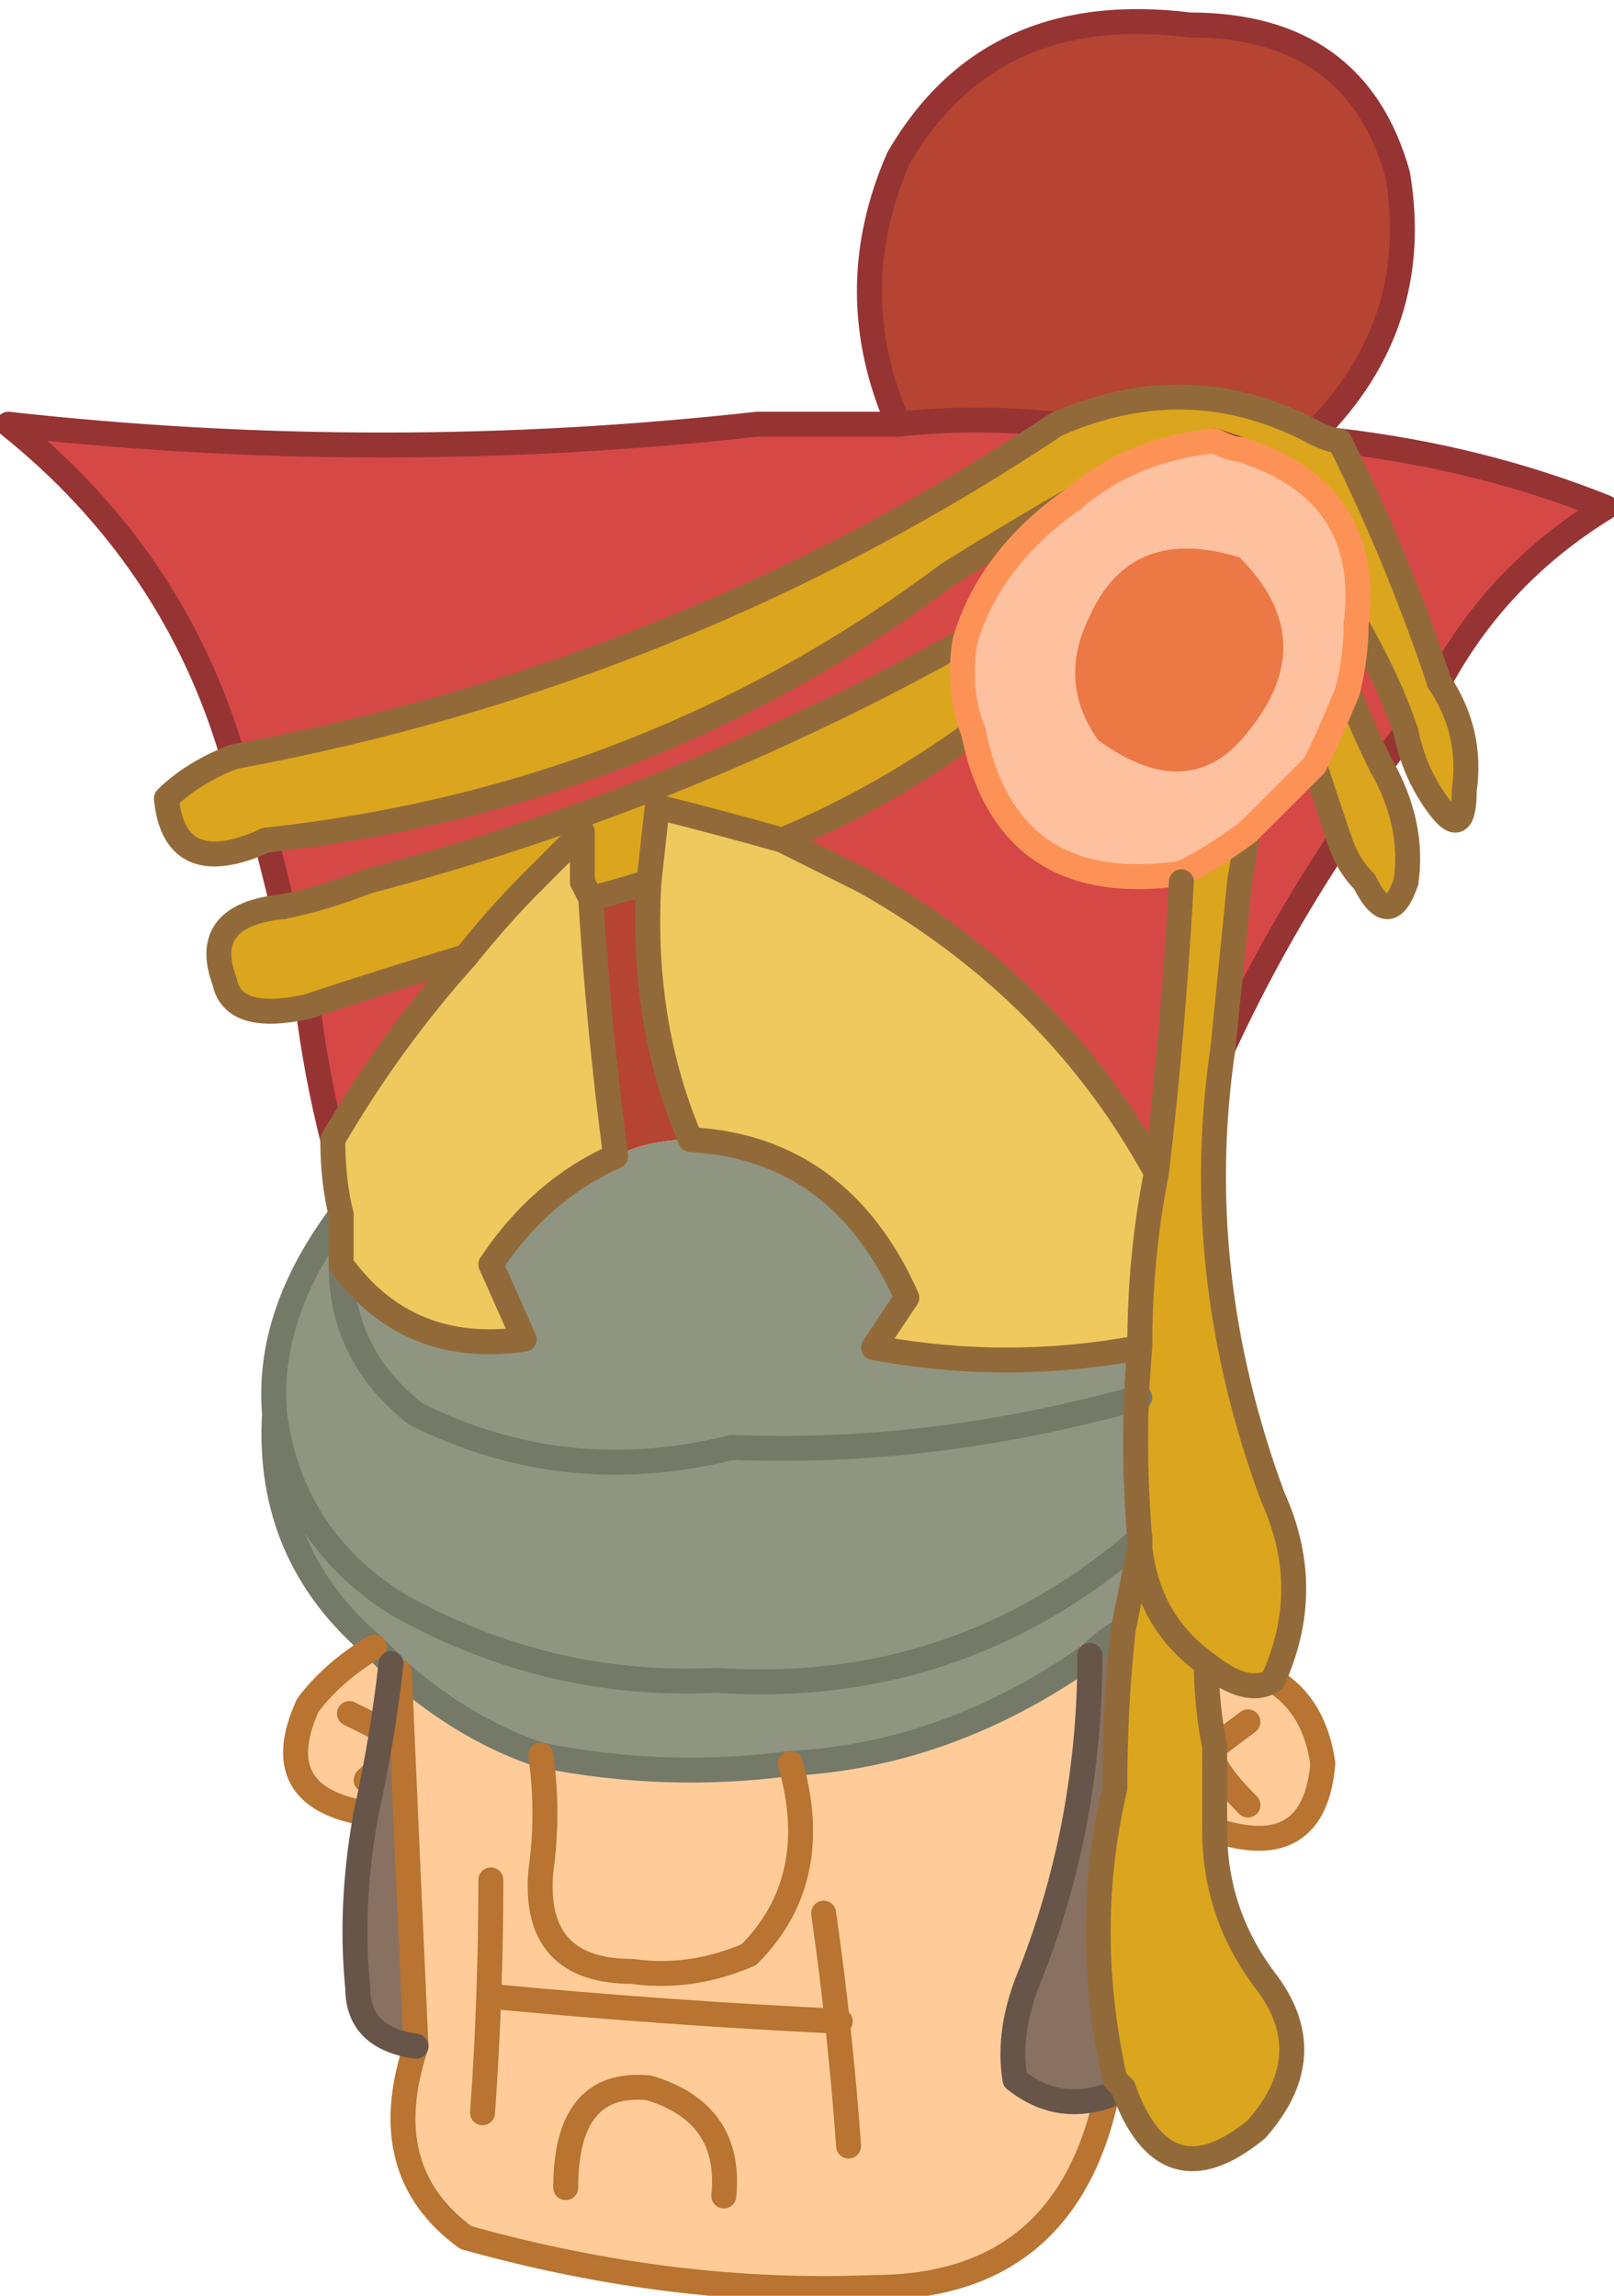 <?xml version="1.0" encoding="UTF-8" standalone="no"?>
<svg xmlns:xlink="http://www.w3.org/1999/xlink" height="13.8px" width="9.7px" xmlns="http://www.w3.org/2000/svg">
  <g transform="matrix(1.0, 0.0, 0.0, 1.0, 4.85, 6.8)">
    <path d="M3.2 -4.15 Q4.05 -4.05 4.8 -3.75 4.15 -3.35 3.8 -2.7 3.55 -3.45 3.2 -4.15 M3.6 -2.4 L3.45 -2.2 Q3.35 -2.4 3.25 -2.65 3.3 -2.85 3.3 -3.05 3.5 -2.7 3.6 -2.4 M3.2 -1.75 Q2.8 -1.15 2.5 -0.5 2.55 -1.0 2.6 -1.5 L2.65 -1.8 Q2.85 -2.0 3.05 -2.2 L3.2 -1.75 M-2.85 0.05 Q-2.95 -0.35 -3.0 -0.75 -2.55 -0.9 -2.05 -1.05 -2.5 -0.55 -2.85 0.05 M-3.15 -1.35 Q-3.2 -1.55 -3.25 -1.75 -0.95 -2.0 0.85 -3.35 1.25 -3.6 1.6 -3.8 1.1 -3.45 0.95 -2.95 -0.75 -2.0 -2.65 -1.5 -2.9 -1.4 -3.15 -1.35 M-3.45 -2.25 Q-3.8 -3.45 -4.8 -4.25 -2.55 -4.0 -0.3 -4.25 L0.55 -4.25 Q1.0 -4.3 1.5 -4.25 -0.75 -2.75 -3.45 -2.25 M1.0 -2.4 Q1.2 -1.4 2.25 -1.55 L2.25 -1.5 Q2.2 -0.6 2.1 0.25 1.5 -0.85 0.35 -1.5 L-0.15 -1.75 Q0.45 -2.0 1.0 -2.4" fill="#d64846" fill-rule="evenodd" stroke="none"/>
    <path d="M-2.8 0.5 Q-2.85 0.3 -2.85 0.05 -2.5 -0.55 -2.05 -1.05 -1.85 -1.3 -1.65 -1.5 L-1.35 -1.8 -1.35 -1.5 -1.3 -1.4 Q-1.25 -0.6 -1.15 0.15 -1.6 0.35 -1.9 0.8 L-1.7 1.25 Q-2.4 1.35 -2.8 0.8 L-2.8 0.5 M-0.15 -1.75 L0.35 -1.5 Q1.5 -0.85 2.1 0.25 2.0 0.75 2.0 1.3 1.2 1.45 0.4 1.3 L0.6 1.0 Q0.2 0.1 -0.7 0.05 -1.0 -0.65 -0.95 -1.5 L-0.9 -1.95 Q-0.5 -1.85 -0.15 -1.75" fill="#efc95e" fill-rule="evenodd" stroke="none"/>
    <path d="M0.55 -4.25 Q0.2 -5.05 0.55 -5.85 1.1 -6.8 2.3 -6.65 3.3 -6.65 3.55 -5.75 3.7 -4.85 3.05 -4.2 2.3 -4.6 1.5 -4.25 1.0 -4.3 0.55 -4.25 M-0.7 0.05 Q-0.95 0.05 -1.15 0.15 -1.25 -0.6 -1.3 -1.4 -1.1 -1.45 -0.95 -1.5 -1.0 -0.65 -0.7 0.05" fill="#b64432" fill-rule="evenodd" stroke="none"/>
    <path d="M2.8 3.3 Q3.05 3.45 3.1 3.8 3.05 4.4 2.45 4.2 L2.45 3.8 2.45 3.7 Q2.4 3.45 2.4 3.2 2.65 3.4 2.8 3.3 M1.8 5.8 Q1.55 6.95 0.4 6.95 -0.8 7.0 -2.05 6.65 -2.6 6.25 -2.35 5.5 -2.4 4.4 -2.45 3.25 -2.05 3.6 -1.6 3.75 -1.55 4.1 -1.6 4.45 -1.65 5.05 -1.05 5.05 -0.7 5.1 -0.35 4.95 0.1 4.5 -0.1 3.8 0.1 4.5 -0.35 4.95 -0.7 5.1 -1.05 5.05 -1.65 5.05 -1.6 4.45 -1.55 4.1 -1.6 3.75 -0.85 3.9 -0.1 3.8 0.85 3.75 1.7 3.15 1.7 4.15 1.35 5.05 1.2 5.4 1.25 5.7 1.5 5.9 1.8 5.8 M-2.65 4.1 Q-3.25 4.0 -3.0 3.45 -2.85 3.25 -2.6 3.1 L-2.5 3.2 Q-2.55 3.65 -2.65 4.1 M2.65 4.05 Q2.5 3.9 2.45 3.8 2.5 3.9 2.65 4.05 M2.65 3.55 L2.45 3.7 2.65 3.55 M0.25 6.1 Q0.2 5.4 0.1 4.7 0.2 5.4 0.25 6.1 M-2.75 3.5 L-2.55 3.6 -2.75 3.5 M-2.65 3.9 L-2.6 3.85 -2.65 3.9 M0.2 5.35 Q-0.85 5.3 -1.9 5.2 -0.85 5.3 0.2 5.35 M-0.5 6.4 Q-0.45 5.9 -0.95 5.75 -1.45 5.7 -1.45 6.35 -1.45 5.7 -0.95 5.75 -0.45 5.9 -0.5 6.4 M-1.9 4.5 Q-1.9 5.2 -1.95 5.9 -1.9 5.2 -1.9 4.5" fill="#ffcc99" fill-rule="evenodd" stroke="none"/>
    <path d="M3.05 -4.2 Q3.15 -4.15 3.2 -4.15 3.55 -3.45 3.8 -2.7 4.0 -2.4 3.95 -2.05 3.95 -1.75 3.8 -1.95 3.65 -2.15 3.6 -2.4 3.5 -2.7 3.3 -3.05 3.4 -3.85 2.6 -4.1 L2.45 -4.15 Q1.95 -4.1 1.6 -3.8 1.25 -3.6 0.85 -3.35 -0.95 -2.0 -3.25 -1.75 -3.8 -1.5 -3.85 -2.0 -3.7 -2.15 -3.45 -2.25 -0.75 -2.75 1.5 -4.25 2.3 -4.6 3.05 -4.2 M3.45 -2.2 Q3.65 -1.85 3.6 -1.5 3.5 -1.2 3.35 -1.5 3.25 -1.6 3.2 -1.75 L3.05 -2.2 Q3.15 -2.4 3.25 -2.65 3.35 -2.4 3.45 -2.2 M2.5 -0.5 Q2.3 0.85 2.8 2.2 3.05 2.75 2.8 3.3 2.65 3.4 2.4 3.2 2.05 2.95 2.0 2.5 2.05 2.95 2.4 3.2 2.4 3.45 2.45 3.7 L2.45 3.8 2.45 4.2 Q2.45 4.7 2.75 5.1 3.1 5.55 2.7 6.0 2.15 6.45 1.9 5.75 L1.85 5.7 Q1.65 4.8 1.85 3.95 1.85 3.45 1.9 3.0 1.95 2.75 2.0 2.5 2.0 2.4 2.0 2.45 1.95 1.85 2.0 1.3 2.0 0.75 2.1 0.25 2.2 -0.6 2.25 -1.5 L2.25 -1.55 Q2.45 -1.65 2.65 -1.8 L2.6 -1.5 Q2.55 -1.0 2.5 -0.5 M-3.0 -0.75 Q-3.45 -0.65 -3.5 -0.9 -3.65 -1.3 -3.15 -1.35 -2.9 -1.4 -2.65 -1.5 -0.75 -2.0 0.95 -2.95 0.9 -2.65 1.0 -2.4 0.45 -2.0 -0.15 -1.75 -0.5 -1.85 -0.9 -1.95 L-0.95 -1.5 Q-1.1 -1.45 -1.3 -1.4 L-1.35 -1.5 -1.35 -1.8 -1.65 -1.5 Q-1.85 -1.3 -2.05 -1.05 -2.55 -0.9 -3.0 -0.75" fill="#dba61d" fill-rule="evenodd" stroke="none"/>
    <path d="M2.45 -4.15 Q2.55 -4.1 2.6 -4.1 3.4 -3.85 3.3 -3.05 3.3 -2.85 3.25 -2.65 3.15 -2.4 3.05 -2.2 2.85 -2.0 2.65 -1.8 2.45 -1.65 2.25 -1.55 1.2 -1.4 1.0 -2.4 0.9 -2.65 0.95 -2.95 1.1 -3.45 1.6 -3.8 1.95 -4.1 2.45 -4.15 M2.6 -3.45 Q1.95 -3.65 1.7 -3.1 1.5 -2.7 1.75 -2.35 2.3 -1.95 2.65 -2.4 3.1 -2.95 2.6 -3.45" fill="#fec1a0" fill-rule="evenodd" stroke="none"/>
    <path d="M2.6 -3.45 Q3.1 -2.95 2.65 -2.4 2.3 -1.95 1.75 -2.35 1.5 -2.7 1.7 -3.1 1.95 -3.65 2.6 -3.45" fill="#ec7846" fill-rule="evenodd" stroke="none"/>
    <path d="M-2.35 5.5 Q-2.7 5.45 -2.7 5.15 -2.75 4.65 -2.65 4.1 -2.55 3.65 -2.5 3.2 -2.5 3.25 -2.45 3.25 -2.4 4.4 -2.35 5.5 M1.8 5.8 Q1.5 5.9 1.25 5.7 1.2 5.4 1.35 5.05 1.7 4.15 1.7 3.15 1.8 3.05 1.9 3.0 1.85 3.45 1.85 3.95 1.65 4.8 1.85 5.7 L1.8 5.8" fill="#897161" fill-rule="evenodd" stroke="none"/>
    <path d="M-2.6 3.1 Q-3.25 2.55 -3.2 1.7 -3.25 1.1 -2.8 0.5 L-2.8 0.8 Q-2.4 1.35 -1.7 1.25 L-1.9 0.8 Q-1.6 0.35 -1.15 0.15 -0.95 0.05 -0.7 0.05 0.2 0.1 0.6 1.0 L0.4 1.3 Q1.2 1.45 2.0 1.3 1.95 1.85 2.0 2.45 L2.0 2.5 Q1.95 2.75 1.9 3.0 1.8 3.05 1.7 3.15 0.85 3.75 -0.1 3.8 -0.85 3.9 -1.6 3.75 -2.05 3.6 -2.45 3.25 -2.5 3.25 -2.5 3.2 L-2.6 3.1 M2.0 1.6 Q0.75 1.95 -0.45 1.9 -1.45 2.15 -2.35 1.7 -2.8 1.35 -2.8 0.8 -2.8 1.35 -2.35 1.7 -1.45 2.15 -0.45 1.9 0.75 1.95 2.0 1.6 M-3.2 1.7 Q-3.1 2.45 -2.45 2.85 -1.55 3.35 -0.55 3.3 0.9 3.4 2.0 2.45 0.9 3.4 -0.55 3.3 -1.55 3.35 -2.45 2.85 -3.1 2.45 -3.2 1.7" fill="#909581" fill-rule="evenodd" stroke="none"/>
    <path d="M0.55 -4.25 Q0.2 -5.05 0.55 -5.85 1.1 -6.8 2.3 -6.65 3.3 -6.65 3.55 -5.75 3.7 -4.85 3.05 -4.2 M3.2 -4.15 Q4.05 -4.05 4.8 -3.75 4.15 -3.35 3.8 -2.7 M3.6 -2.4 L3.45 -2.2 M3.2 -1.75 Q2.8 -1.15 2.5 -0.5 M-2.85 0.05 Q-2.95 -0.35 -3.0 -0.75 M-3.15 -1.35 Q-3.2 -1.55 -3.25 -1.75 M-3.45 -2.25 Q-3.8 -3.45 -4.8 -4.25 -2.55 -4.0 -0.3 -4.25 L0.55 -4.25 Q1.0 -4.3 1.5 -4.25 M2.6 -4.1 L2.45 -4.15" fill="none" stroke="#963434" stroke-linecap="round" stroke-linejoin="round" stroke-width="0.15"/>
    <path d="M3.05 -4.2 Q3.15 -4.15 3.2 -4.15 3.55 -3.45 3.8 -2.7 4.0 -2.4 3.95 -2.05 3.95 -1.75 3.8 -1.95 3.65 -2.15 3.6 -2.4 3.5 -2.7 3.3 -3.05 M3.45 -2.2 Q3.65 -1.85 3.6 -1.5 M3.35 -1.5 Q3.25 -1.6 3.2 -1.75 L3.05 -2.2 M-3.25 -1.75 Q-3.8 -1.5 -3.85 -2.0 -3.7 -2.15 -3.45 -2.25 -0.75 -2.75 1.5 -4.25 2.3 -4.6 3.05 -4.2 M-3.25 -1.75 Q-0.95 -2.0 0.85 -3.35 1.25 -3.6 1.6 -3.8 M0.95 -2.95 Q-0.75 -2.0 -2.65 -1.5 M1.0 -2.4 Q0.45 -2.0 -0.15 -1.75 L0.35 -1.5 M2.25 -1.5 L2.25 -1.55 M3.25 -2.65 Q3.35 -2.4 3.45 -2.2 M2.65 -1.8 L2.6 -1.5 M-0.15 -1.75 Q-0.5 -1.85 -0.9 -1.95 L-0.95 -1.5 M-1.35 -1.5 L-1.35 -1.8 -1.65 -1.5" fill="none" stroke="#926a3a" stroke-linecap="round" stroke-linejoin="round" stroke-width="0.15"/>
    <path d="M-2.6 3.1 Q-3.25 2.55 -3.2 1.7 -3.25 1.1 -2.8 0.5 M-2.8 0.8 Q-2.8 1.35 -2.35 1.7 -1.45 2.15 -0.45 1.9 0.75 1.95 2.0 1.6 M2.0 2.5 L2.0 2.45 Q0.9 3.4 -0.55 3.3 -1.55 3.35 -2.45 2.85 -3.1 2.45 -3.2 1.7 M1.9 3.0 Q1.8 3.05 1.7 3.15 0.85 3.75 -0.1 3.8 -0.85 3.9 -1.6 3.75 -2.05 3.6 -2.45 3.25 -2.5 3.25 -2.5 3.2 L-2.6 3.1" fill="none" stroke="#757968" stroke-linecap="round" stroke-linejoin="round" stroke-width="0.15"/>
    <path d="M2.6 -4.1 Q2.55 -4.1 2.45 -4.15 1.95 -4.1 1.6 -3.8 1.1 -3.45 0.95 -2.95 0.9 -2.65 1.0 -2.4 1.2 -1.4 2.25 -1.55 2.45 -1.65 2.65 -1.8 2.85 -2.0 3.05 -2.2 3.15 -2.4 3.25 -2.65 3.3 -2.85 3.3 -3.05 3.4 -3.85 2.6 -4.1" fill="none" stroke="#fd9257" stroke-linecap="round" stroke-linejoin="round" stroke-width="0.15"/>
    <path d="M2.8 3.3 Q3.05 3.45 3.1 3.8 3.05 4.4 2.45 4.2 M1.8 5.8 Q1.55 6.95 0.4 6.95 -0.8 7.0 -2.05 6.65 -2.6 6.25 -2.35 5.5 -2.4 4.4 -2.45 3.25 M-2.65 4.1 Q-3.25 4.0 -3.0 3.45 -2.85 3.25 -2.6 3.1 M2.45 3.8 Q2.5 3.9 2.65 4.05 M2.45 3.7 L2.65 3.55 M-0.1 3.8 Q0.1 4.5 -0.35 4.95 -0.7 5.1 -1.05 5.05 -1.65 5.05 -1.6 4.45 -1.55 4.1 -1.6 3.75 M0.1 4.7 Q0.2 5.4 0.25 6.1 M-2.55 3.6 L-2.75 3.5 M-2.6 3.85 L-2.65 3.9 M-1.95 5.9 Q-1.9 5.2 -1.9 4.5 M-1.45 6.35 Q-1.45 5.7 -0.95 5.75 -0.45 5.9 -0.5 6.4 M-1.9 5.2 Q-0.85 5.3 0.2 5.35" fill="none" stroke="#b87430" stroke-linecap="round" stroke-linejoin="round" stroke-width="0.15"/>
    <path d="M1.9 5.75 L1.8 5.8 Q1.5 5.9 1.25 5.7 1.2 5.4 1.35 5.05 1.7 4.15 1.7 3.15 M-2.35 5.5 Q-2.7 5.45 -2.7 5.15 -2.75 4.65 -2.65 4.1 -2.55 3.65 -2.5 3.2" fill="none" stroke="#675549" stroke-linecap="round" stroke-linejoin="round" stroke-width="0.15"/>
    <path d="M3.6 -1.5 Q3.5 -1.2 3.35 -1.5 M2.5 -0.5 Q2.3 0.85 2.8 2.2 3.05 2.75 2.8 3.3 2.65 3.4 2.4 3.2 2.4 3.45 2.45 3.7 L2.45 3.8 2.45 4.2 Q2.45 4.7 2.75 5.1 3.1 5.55 2.7 6.0 2.15 6.45 1.9 5.75 L1.85 5.7 Q1.65 4.8 1.85 3.95 1.85 3.45 1.9 3.0 1.95 2.75 2.0 2.5 2.05 2.95 2.4 3.2 M-2.8 0.5 Q-2.85 0.3 -2.85 0.05 -2.5 -0.55 -2.05 -1.05 -2.55 -0.9 -3.0 -0.75 -3.45 -0.65 -3.5 -0.9 -3.65 -1.3 -3.15 -1.35 -2.9 -1.4 -2.65 -1.5 M0.35 -1.5 Q1.5 -0.85 2.1 0.25 2.2 -0.6 2.25 -1.5 M2.6 -1.5 Q2.55 -1.0 2.5 -0.5 M2.1 0.25 Q2.0 0.75 2.0 1.3 1.95 1.85 2.0 2.45 2.0 2.4 2.0 2.5 M2.0 1.3 Q1.2 1.45 0.4 1.3 L0.6 1.0 Q0.2 0.1 -0.7 0.05 -1.0 -0.65 -0.95 -1.5 -1.1 -1.45 -1.3 -1.4 -1.25 -0.6 -1.15 0.15 -1.6 0.35 -1.9 0.8 L-1.7 1.25 Q-2.4 1.35 -2.8 0.8 L-2.8 0.5 M-1.65 -1.5 Q-1.85 -1.3 -2.05 -1.05 M-1.3 -1.4 L-1.35 -1.5" fill="none" stroke="#926a3a" stroke-linecap="round" stroke-linejoin="round" stroke-width="0.15"/>
  </g>
</svg>
